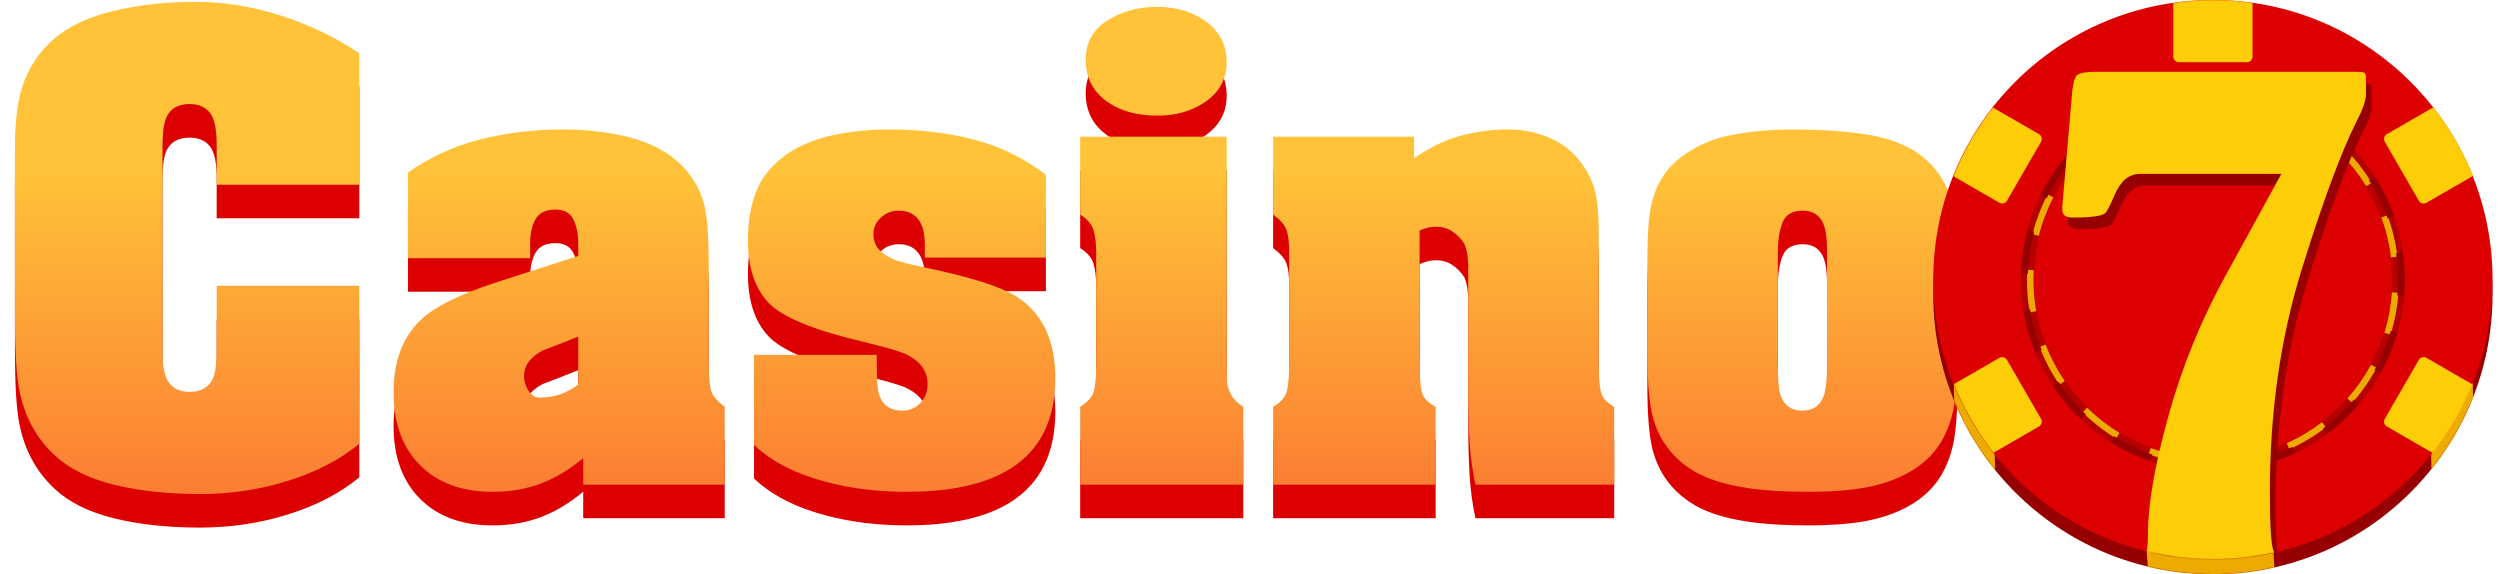 <svg xmlns="http://www.w3.org/2000/svg" width="2682" height="616" viewBox="0 0 2682 616" xmlns:xlink="http://www.w3.org/1999/xlink">
  <defs>
    <linearGradient id="a" x1="50%" x2="50%" y1="35.343%" y2="100%">
      <stop stop-color="#FFC238" offset="0%"/>
      <stop stop-color="#FB7D33" offset="100%"/>
    </linearGradient>
    <circle id="b" cx="300" cy="316" r="300"/>
    <circle id="d" cx="300" cy="300" r="300"/>
  </defs>
  <g fill="none" fill-rule="evenodd">
    <g transform="translate(16 2)">
      <path fill="#DC0000" d="M216.466,232.148 L216.466,188.889 C216.466,172.296 213.995,160.938 209.052,154.815 C204.11,148.691 196.895,145.63 187.406,145.63 C175.149,145.63 166.847,150.37 162.497,159.852 C159.73,166.173 158.346,176.247 158.346,190.074 L158.346,411.111 C158.346,427.704 160.817,439.062 165.759,445.185 C170.701,451.309 177.917,454.37 187.406,454.37 C199.662,454.37 207.965,449.63 212.314,440.148 C215.082,433.827 216.466,423.753 216.466,409.926 L216.466,340.593 L369.474,340.593 L369.474,510.074 C348.915,527.062 323.512,540.296 293.266,549.778 C263.02,559.259 231.49,564 198.674,564 C163.881,564 132.944,560.642 105.861,553.926 C78.778,547.21 57.527,536.543 42.107,521.926 C22.734,503.753 10.28,480.642 4.744,452.593 C1.581,436.79 0,409.926 0,372 L0,195.407 C0,167.753 2.372,145.827 7.117,129.63 C13.838,107.506 25.897,89.136 43.293,74.519 C59.108,61.481 80.26,51.803 106.75,45.481 C133.24,39.16 162.3,36 193.929,36 C223.978,36 254.223,40.839 284.667,50.519 C315.111,60.198 343.379,73.728 369.474,91.111 L369.474,232.148 L216.466,232.148 Z M604.324,446.667 L604.324,395.111 C591.672,400.247 579.021,405.185 566.369,409.926 C552.926,417.037 546.205,426.123 546.205,437.185 C546.205,443.506 548.083,449.235 551.839,454.37 C555.595,459.506 560.438,461.481 566.369,460.296 C579.021,460.296 591.672,455.753 604.324,446.667 Z M609.662,553.926 L609.662,525.481 C595.033,537.728 579.91,546.815 564.293,552.741 C548.676,558.667 531.379,561.63 512.401,561.63 C479.585,561.63 453.688,552.148 434.71,533.185 C415.732,514.222 406.244,488.148 406.244,454.963 C406.244,420.987 416.325,394.716 436.489,376.148 C451.118,362.716 477.015,349.877 514.18,337.63 L604.324,308.593 L604.324,295.556 C604.324,284.889 602.545,276.099 598.987,269.185 C595.429,262.272 589.103,258.815 580.009,258.815 C569.729,258.815 562.613,262.173 558.659,268.889 C554.705,275.605 552.729,284.494 552.729,295.556 L552.729,310.963 L421.663,310.963 L421.663,219.111 C444.595,202.913 470.096,191.161 498.167,183.852 C526.239,176.543 556.287,172.889 588.312,172.889 C610.453,172.889 631.901,175.16 652.659,179.704 C673.416,184.247 690.911,191.852 705.144,202.519 C722.936,216.346 734.401,233.531 739.541,254.074 C742.704,266.321 744.286,286.864 744.286,315.704 L744.286,420 C744.286,434.617 744.978,445.086 746.361,451.407 C747.745,457.728 752.786,464.049 761.484,470.37 L761.484,553.926 L609.662,553.926 Z M924.575,414.667 L924.575,423.556 C924.575,440.543 925.366,451.605 926.947,456.741 C930.505,468.593 939.006,474.519 952.448,474.519 C959.961,474.519 966.286,471.753 971.426,466.222 C976.566,460.691 979.136,453.975 979.136,446.074 C979.136,431.852 971.031,420.988 954.821,413.481 C948.495,410.716 934.064,406.568 911.528,401.037 C857.362,388.395 822.965,374.272 808.336,358.667 C793.707,343.062 786.393,320.84 786.393,292 C786.393,271.062 789.556,252.988 795.882,237.778 C802.208,222.568 813.476,209.432 829.686,198.37 C843.524,189.284 859.833,182.765 878.613,178.815 C897.393,174.864 917.063,172.889 937.622,172.889 C970.833,172.889 1001.375,176.543 1029.249,183.852 C1057.123,191.161 1082.723,203.704 1106.05,221.481 L1106.05,310.37 L976.171,310.37 L976.171,296.741 C976.171,286.074 974.392,277.778 970.833,271.852 C966.089,263.951 958.577,260 948.297,260 C940.785,260 934.36,262.469 929.023,267.407 C923.685,272.346 921.017,278.37 921.017,285.481 C921.017,296.938 927.738,305.63 941.18,311.556 C947.111,314.321 958.972,317.481 976.764,321.037 C1025.395,331.309 1057.815,341.58 1074.025,351.852 C1102.097,369.63 1116.132,398.864 1116.132,439.556 C1116.132,484.198 1100.12,516.592 1068.094,536.741 C1041.604,553.333 1004.44,561.63 956.6,561.63 C925.761,561.63 896.899,558.074 870.014,550.963 C837.198,542.272 811.499,529.037 792.916,511.259 L792.916,414.667 L924.575,414.667 Z M1299.98,180.593 L1299.98,421.185 C1299.98,435.803 1300.375,444.889 1301.166,448.444 C1303.538,457.926 1309.073,465.235 1317.771,470.37 L1317.771,553.926 L1142.82,553.926 L1142.82,470.37 C1151.122,465.235 1156.064,459.407 1157.646,452.889 C1159.227,446.37 1160.018,436.593 1160.018,423.556 L1160.018,306.222 C1160.018,295.556 1159.03,287.062 1157.053,280.741 C1155.076,274.42 1150.332,268.889 1142.82,264.148 L1142.82,180.593 L1299.98,180.593 Z M1225.847,158.074 C1204.893,158.074 1187.497,153.531 1173.659,144.444 C1157.053,133.383 1148.75,117.975 1148.75,98.222 C1148.75,79.654 1156.559,65.531 1172.176,55.852 C1187.793,46.173 1205.288,41.333 1224.661,41.333 C1244.43,41.333 1261.431,46.074 1275.664,55.556 C1291.874,66.617 1299.98,81.63 1299.98,100.593 C1299.98,118.766 1292.072,133.185 1276.257,143.852 C1262.024,153.333 1245.221,158.074 1225.847,158.074 Z M1501.026,180.593 L1501.026,203.704 C1518.422,191.852 1535.324,183.753 1551.732,179.407 C1568.14,175.062 1584.844,172.889 1601.845,172.889 C1615.683,172.889 1628.73,175.16 1640.987,179.704 C1653.243,184.247 1663.128,190.272 1670.64,197.778 C1682.106,208.84 1690.013,221.679 1694.362,236.296 C1697.525,247.358 1699.106,262.37 1699.106,281.333 L1699.106,421.185 C1699.106,435.407 1699.798,446.074 1701.182,453.185 C1702.566,460.296 1707.409,466.025 1715.712,470.37 L1715.712,553.926 L1566.855,553.926 C1563.692,539.309 1561.616,524.198 1560.628,508.593 C1559.639,492.988 1559.145,474.124 1559.145,452 L1559.145,321.037 C1559.145,316.296 1558.849,311.852 1558.256,307.704 C1557.662,303.556 1556.575,299.506 1554.994,295.556 C1551.435,290.025 1547.086,285.58 1541.947,282.222 C1536.807,278.864 1531.074,277.185 1524.748,277.185 C1518.817,277.185 1512.887,278.568 1506.956,281.333 L1506.956,421.185 C1506.956,435.803 1507.648,446.568 1509.032,453.481 C1510.416,460.395 1515.457,466.025 1524.155,470.37 L1524.155,553.926 L1349.796,553.926 L1349.796,470.37 C1358.099,465.63 1363.041,459.901 1364.623,453.185 C1366.204,446.469 1366.995,436.593 1366.995,423.556 L1366.995,303.259 C1366.995,293.383 1366.006,285.778 1364.03,280.444 C1362.053,275.111 1357.308,269.679 1349.796,264.148 L1349.796,180.593 L1501.026,180.593 Z M2084,314.519 L2084,411.704 C2084,439.358 2082.419,460.494 2079.256,475.111 C2074.116,498.025 2063.935,516 2048.713,529.037 C2033.491,542.074 2013.624,551.16 1989.111,556.296 C1971.715,559.852 1949.574,561.63 1922.689,561.63 C1897.78,561.63 1876.233,560.247 1858.046,557.481 C1831.951,553.531 1811.59,546.617 1796.961,536.741 C1776.797,523.309 1763.552,504.938 1757.226,481.63 C1753.272,467.012 1751.295,443.704 1751.295,411.704 L1751.295,314.519 C1751.295,286.469 1752.679,266.321 1755.447,254.074 C1760.191,232.741 1770.372,215.951 1785.989,203.704 C1801.606,191.457 1819.596,183.259 1839.957,179.111 C1860.319,174.963 1883.151,172.889 1908.455,172.889 C1934.55,172.889 1958.568,174.37 1980.512,177.333 C2002.455,180.296 2020.938,186.123 2035.962,194.815 C2056.126,207.062 2069.767,224.444 2076.883,246.963 C2081.628,261.975 2084,284.494 2084,314.519 Z M1891.257,305.037 L1891.257,423.556 C1891.257,439.753 1892.047,450.617 1893.629,456.148 C1897.187,468.395 1905.095,474.519 1917.351,474.519 C1929.608,474.519 1937.515,468.593 1941.073,456.741 C1943.05,450.42 1944.039,439.358 1944.039,423.556 L1944.039,301.481 C1944.039,289.235 1942.655,279.951 1939.887,273.63 C1935.934,264.543 1928.619,260 1917.944,260 C1906.874,260 1899.658,264.247 1896.298,272.741 C1892.937,281.235 1891.257,292 1891.257,305.037 Z"/>
      <path fill="url(#a)" d="M216.466,196.148 L216.466,152.889 C216.466,136.296 213.995,124.938 209.052,118.815 C204.11,112.691 196.895,109.63 187.406,109.63 C175.149,109.63 166.847,114.37 162.497,123.852 C159.73,130.173 158.346,140.247 158.346,154.074 L158.346,375.111 C158.346,391.704 160.817,403.062 165.759,409.185 C170.701,415.309 177.917,418.37 187.406,418.37 C199.662,418.37 207.965,413.63 212.314,404.148 C215.082,397.827 216.466,387.753 216.466,373.926 L216.466,304.593 L369.474,304.593 L369.474,474.074 C348.915,491.062 323.512,504.296 293.266,513.778 C263.02,523.259 231.49,528 198.674,528 C163.881,528 132.944,524.642 105.861,517.926 C78.778,511.21 57.527,500.543 42.107,485.926 C22.734,467.753 10.28,444.642 4.744,416.593 C1.581,400.79 0,373.926 0,336 L0,159.407 C0,131.753 2.372,109.827 7.117,93.63 C13.838,71.506 25.897,53.136 43.293,38.519 C59.108,25.481 80.26,15.803 106.75,9.481 C133.24,3.16 162.3,0 193.929,0 C223.978,0 254.223,4.839 284.667,14.519 C315.111,24.198 343.379,37.728 369.474,55.111 L369.474,196.148 L216.466,196.148 Z M604.324,410.667 L604.324,359.111 C591.672,364.247 579.021,369.185 566.369,373.926 C552.926,381.037 546.205,390.123 546.205,401.185 C546.205,407.506 548.083,413.235 551.839,418.37 C555.595,423.506 560.438,425.481 566.369,424.296 C579.021,424.296 591.672,419.753 604.324,410.667 Z M609.662,517.926 L609.662,489.481 C595.033,501.728 579.91,510.815 564.293,516.741 C548.676,522.667 531.379,525.63 512.401,525.63 C479.585,525.63 453.688,516.148 434.71,497.185 C415.732,478.222 406.244,452.148 406.244,418.963 C406.244,384.987 416.325,358.716 436.489,340.148 C451.118,326.716 477.015,313.877 514.18,301.63 L604.324,272.593 L604.324,259.556 C604.324,248.889 602.545,240.099 598.987,233.185 C595.429,226.272 589.103,222.815 580.009,222.815 C569.729,222.815 562.613,226.173 558.659,232.889 C554.705,239.605 552.729,248.494 552.729,259.556 L552.729,274.963 L421.663,274.963 L421.663,183.111 C444.595,166.913 470.096,155.161 498.167,147.852 C526.239,140.543 556.287,136.889 588.312,136.889 C610.453,136.889 631.901,139.16 652.659,143.704 C673.416,148.247 690.911,155.852 705.144,166.519 C722.936,180.346 734.401,197.531 739.541,218.074 C742.704,230.321 744.286,250.864 744.286,279.704 L744.286,384 C744.286,398.617 744.978,409.086 746.361,415.407 C747.745,421.728 752.786,428.049 761.484,434.37 L761.484,517.926 L609.662,517.926 Z M924.575,378.667 L924.575,387.556 C924.575,404.543 925.366,415.605 926.947,420.741 C930.505,432.593 939.006,438.519 952.448,438.519 C959.961,438.519 966.286,435.753 971.426,430.222 C976.566,424.691 979.136,417.975 979.136,410.074 C979.136,395.852 971.031,384.988 954.821,377.481 C948.495,374.716 934.064,370.568 911.528,365.037 C857.362,352.395 822.965,338.272 808.336,322.667 C793.707,307.062 786.393,284.84 786.393,256 C786.393,235.062 789.556,216.988 795.882,201.778 C802.208,186.568 813.476,173.432 829.686,162.37 C843.524,153.284 859.833,146.765 878.613,142.815 C897.393,138.864 917.063,136.889 937.622,136.889 C970.833,136.889 1001.375,140.543 1029.249,147.852 C1057.123,155.161 1082.723,167.704 1106.05,185.481 L1106.05,274.37 L976.171,274.37 L976.171,260.741 C976.171,250.074 974.392,241.778 970.833,235.852 C966.089,227.951 958.577,224 948.297,224 C940.785,224 934.36,226.469 929.023,231.407 C923.685,236.346 921.017,242.37 921.017,249.481 C921.017,260.938 927.738,269.63 941.18,275.556 C947.111,278.321 958.972,281.481 976.764,285.037 C1025.395,295.309 1057.815,305.58 1074.025,315.852 C1102.097,333.63 1116.132,362.864 1116.132,403.556 C1116.132,448.198 1100.12,480.592 1068.094,500.741 C1041.604,517.333 1004.44,525.63 956.6,525.63 C925.761,525.63 896.899,522.074 870.014,514.963 C837.198,506.272 811.499,493.037 792.916,475.259 L792.916,378.667 L924.575,378.667 Z M1299.98,144.593 L1299.98,385.185 C1299.98,399.803 1300.375,408.889 1301.166,412.444 C1303.538,421.926 1309.073,429.235 1317.771,434.37 L1317.771,517.926 L1142.82,517.926 L1142.82,434.37 C1151.122,429.235 1156.064,423.407 1157.646,416.889 C1159.227,410.37 1160.018,400.593 1160.018,387.556 L1160.018,270.222 C1160.018,259.556 1159.03,251.062 1157.053,244.741 C1155.076,238.42 1150.332,232.889 1142.82,228.148 L1142.82,144.593 L1299.98,144.593 Z M1225.847,122.074 C1204.893,122.074 1187.497,117.531 1173.659,108.444 C1157.053,97.383 1148.75,81.975 1148.75,62.222 C1148.75,43.654 1156.559,29.531 1172.176,19.852 C1187.793,10.173 1205.288,5.333 1224.661,5.333 C1244.43,5.333 1261.431,10.074 1275.664,19.556 C1291.874,30.617 1299.98,45.63 1299.98,64.593 C1299.98,82.766 1292.072,97.185 1276.257,107.852 C1262.024,117.333 1245.221,122.074 1225.847,122.074 Z M1501.026,144.593 L1501.026,167.704 C1518.422,155.852 1535.324,147.753 1551.732,143.407 C1568.14,139.062 1584.844,136.889 1601.845,136.889 C1615.683,136.889 1628.73,139.16 1640.987,143.704 C1653.243,148.247 1663.128,154.272 1670.64,161.778 C1682.106,172.84 1690.013,185.679 1694.362,200.296 C1697.525,211.358 1699.106,226.37 1699.106,245.333 L1699.106,385.185 C1699.106,399.407 1699.798,410.074 1701.182,417.185 C1702.566,424.296 1707.409,430.025 1715.712,434.37 L1715.712,517.926 L1566.855,517.926 C1563.692,503.309 1561.616,488.198 1560.628,472.593 C1559.639,456.988 1559.145,438.124 1559.145,416 L1559.145,285.037 C1559.145,280.296 1558.849,275.852 1558.256,271.704 C1557.662,267.556 1556.575,263.506 1554.994,259.556 C1551.435,254.025 1547.086,249.58 1541.947,246.222 C1536.807,242.864 1531.074,241.185 1524.748,241.185 C1518.817,241.185 1512.887,242.568 1506.956,245.333 L1506.956,385.185 C1506.956,399.803 1507.648,410.568 1509.032,417.481 C1510.416,424.395 1515.457,430.025 1524.155,434.37 L1524.155,517.926 L1349.796,517.926 L1349.796,434.37 C1358.099,429.63 1363.041,423.901 1364.623,417.185 C1366.204,410.469 1366.995,400.593 1366.995,387.556 L1366.995,267.259 C1366.995,257.383 1366.006,249.778 1364.03,244.444 C1362.053,239.111 1357.308,233.679 1349.796,228.148 L1349.796,144.593 L1501.026,144.593 Z M2084,278.519 L2084,375.704 C2084,403.358 2082.419,424.494 2079.256,439.111 C2074.116,462.025 2063.935,480 2048.713,493.037 C2033.491,506.074 2013.624,515.16 1989.111,520.296 C1971.715,523.852 1949.574,525.63 1922.689,525.63 C1897.78,525.63 1876.233,524.247 1858.046,521.481 C1831.951,517.531 1811.59,510.617 1796.961,500.741 C1776.797,487.309 1763.552,468.938 1757.226,445.63 C1753.272,431.012 1751.295,407.704 1751.295,375.704 L1751.295,278.519 C1751.295,250.469 1752.679,230.321 1755.447,218.074 C1760.191,196.741 1770.372,179.951 1785.989,167.704 C1801.606,155.457 1819.596,147.259 1839.957,143.111 C1860.319,138.963 1883.151,136.889 1908.455,136.889 C1934.55,136.889 1958.568,138.37 1980.512,141.333 C2002.455,144.296 2020.938,150.123 2035.962,158.815 C2056.126,171.062 2069.767,188.444 2076.883,210.963 C2081.628,225.975 2084,248.494 2084,278.519 Z M1891.257,269.037 L1891.257,387.556 C1891.257,403.753 1892.047,414.617 1893.629,420.148 C1897.187,432.395 1905.095,438.519 1917.351,438.519 C1929.608,438.519 1937.515,432.593 1941.073,420.741 C1943.05,414.42 1944.039,403.358 1944.039,387.556 L1944.039,265.481 C1944.039,253.235 1942.655,243.951 1939.887,237.63 C1935.934,228.543 1928.619,224 1917.944,224 C1906.874,224 1899.658,228.247 1896.298,236.741 C1892.937,245.235 1891.257,256 1891.257,269.037 Z"/>
    </g>
    <g transform="translate(2074)">
      <circle cx="300" cy="316" r="300" fill="#970000"/>
      <mask id="c" fill="white">
        <use xlink:href="#b"/>
      </mask>
      <path fill="#EDAA00" d="M63.931 402.091L66.345 503.314C66.46 508.106 65.227 512.262 63.593 512.597L27.588 519.978C25.953 520.314 24.536 516.701 24.422 511.909L22.007 410.686C21.893 405.894 23.125 401.738 24.76 401.403L60.765 394.022C62.399 393.686 63.817 397.299 63.931 402.091zM578.325 392.733L580.992 501.99C581.118 507.162 579.757 511.648 577.951 512.009L538.173 519.977C536.368 520.338 534.802 516.439 534.675 511.267L532.008 402.01C531.882 396.838 533.243 392.352 535.049 391.991L574.827 384.023C576.632 383.662 578.198 387.561 578.325 392.733zM359.192 512.733L366.976 621.99C367.345 627.162 363.372 631.648 358.102 632.009L242.016 639.977C236.747 640.338 232.176 636.439 231.808 631.267L224.024 522.01C223.655 516.838 227.628 512.352 232.898 511.991L348.984 504.023C354.253 503.662 358.824 507.561 359.192 512.733z" mask="url(#c)"/>
      <circle cx="300" cy="300" r="300" fill="#DC0000"/>
      <path fill="#B50000" fill-rule="nonzero" d="M300,492 C406.039,492 492,406.039 492,300 C492,193.961 406.039,108 300,108 C193.961,108 108,193.961 108,300 C108,406.039 193.961,492 300,492 Z M300,506 C186.229,506 94,413.771 94,300 C94,186.229 186.229,94 300,94 C413.771,94 506,186.229 506,300 C506,413.771 413.771,506 300,506 Z"/>
      <path fill="#EDAA00" fill-rule="nonzero" d="M300,499.5 C315.441,499.5 330.657,497.745 345.438,494.302 L343.85,487.484 C329.588,490.806 314.906,492.5 300,492.5 L300,499.5 Z M382.025,481.91 C395.967,475.614 409.131,467.728 421.266,458.426 L417.007,452.871 C405.298,461.847 392.596,469.456 379.144,475.531 L382.025,481.91 Z M449.514,432.086 C459.642,420.63 468.432,408.049 475.692,394.593 L469.531,391.269 C462.526,404.253 454.044,416.394 444.27,427.45 L449.514,432.086 Z M490.624,359.022 C495.117,344.493 497.941,329.436 499.011,314.069 L492.028,313.583 C490.995,328.411 488.271,342.938 483.937,356.953 L490.624,359.022 Z M497.999,275.405 C496.121,260.138 492.499,245.245 487.228,230.955 L480.661,233.378 C485.746,247.163 489.24,261.53 491.051,276.26 L497.999,275.405 Z M470.386,196.172 C462.418,183.124 452.971,171.026 442.25,160.124 L437.259,165.032 C447.606,175.554 456.723,187.229 464.412,199.82 L470.386,196.172 Z M412.638,135.318 C400.031,126.678 386.468,119.508 372.202,113.967 L369.668,120.493 C383.431,125.838 396.516,132.755 408.681,141.092 L412.638,135.318 Z M335.071,103.573 C323.583,101.536 311.873,100.502 300.034,100.5 C296.462,100.5 292.931,100.592 289.408,100.776 L289.774,107.767 C293.174,107.589 296.584,107.5 300.033,107.5 C311.462,107.502 322.763,108.499 333.848,110.466 L335.071,103.573 Z M251.201,106.512 C236.328,110.252 221.99,115.693 208.432,122.71 L211.649,128.927 C224.73,122.157 238.561,116.908 252.908,113.301 L251.201,106.512 Z M176.029,143.685 C164.057,153.192 153.203,164.045 143.695,176.015 L149.177,180.369 C158.353,168.816 168.828,158.341 180.382,149.166 L176.029,143.685 Z M122.668,208.512 C115.658,222.073 110.223,236.413 106.491,251.287 L113.28,252.991 C116.881,238.643 122.123,224.81 128.887,211.727 L122.668,208.512 Z M100.775,289.428 C100.592,292.937 100.5,296.46 100.5,299.993 C100.5,311.843 101.532,323.558 103.57,335.052 L110.462,333.83 C108.496,322.739 107.5,311.433 107.5,299.993 C107.5,296.582 107.589,293.181 107.766,289.793 L100.775,289.428 Z M113.989,372.257 C119.533,386.52 126.707,400.08 135.349,412.684 L141.122,408.726 C132.783,396.564 125.862,383.481 120.513,369.721 L113.989,372.257 Z M160.174,442.298 C171.079,453.015 183.179,462.457 196.228,470.42 L199.875,464.445 C187.282,456.761 175.605,447.649 165.08,437.306 L160.174,442.298 Z M230.967,487.232 C245.255,492.502 260.147,496.123 275.413,498 L276.267,491.052 C261.539,489.241 247.173,485.749 233.389,480.665 L230.967,487.232 Z"/>
      <path fill="#970000" fill-rule="nonzero" d="M300.008,505.75 C315.933,505.75 331.625,503.94 346.869,500.389 L345.231,493.358 C330.523,496.784 315.38,498.531 300.008,498.531 L300.008,505.75 Z M384.603,487.609 C398.981,481.116 412.558,472.983 425.073,463.389 L420.68,457.66 C408.604,466.917 395.504,474.765 381.631,481.03 L384.603,487.609 Z M454.206,436.224 C464.651,424.41 473.716,411.434 481.204,397.556 L474.85,394.128 C467.625,407.52 458.877,420.041 448.797,431.442 L454.206,436.224 Z M496.604,360.871 C501.238,345.887 504.149,330.358 505.254,314.51 L498.052,314.008 C496.986,329.301 494.177,344.283 489.707,358.738 L496.604,360.871 Z M504.209,274.635 C502.273,258.889 498.538,243.53 493.101,228.792 L486.328,231.291 C491.573,245.507 495.176,260.325 497.044,275.516 L504.209,274.635 Z M475.731,192.919 C467.514,179.463 457.771,166.986 446.714,155.742 L441.566,160.804 C452.238,171.655 461.64,183.696 469.57,196.682 L475.731,192.919 Z M416.175,130.158 C403.172,121.248 389.184,113.853 374.472,108.139 L371.858,114.869 C386.052,120.382 399.547,127.516 412.094,136.114 L416.175,130.158 Z M336.177,97.419 C324.329,95.318 312.253,94.252 300.043,94.25 C296.359,94.25 292.717,94.345 289.084,94.535 L289.461,101.745 C292.968,101.561 296.485,101.469 300.042,101.469 C311.829,101.471 323.484,102.5 334.916,104.528 L336.177,97.419 Z M249.68,100.451 C234.341,104.307 219.554,109.919 205.571,117.155 L208.889,123.567 C222.379,116.586 236.644,111.172 251.44,107.452 L249.68,100.451 Z M172.153,138.787 C159.806,148.592 148.612,159.785 138.806,172.131 L144.459,176.621 C153.923,164.706 164.727,153.904 176.642,144.441 L172.153,138.787 Z M117.12,205.646 C109.891,219.632 104.285,234.421 100.436,249.761 L107.438,251.518 C111.152,236.721 116.559,222.454 123.534,208.961 L117.12,205.646 Z M94.542,289.097 C94.353,292.716 94.258,296.349 94.258,299.993 C94.258,312.214 95.322,324.296 97.424,336.15 L104.532,334.89 C102.505,323.451 101.477,311.791 101.477,299.993 C101.477,296.475 101.569,292.967 101.751,289.473 L94.542,289.097 Z M108.169,374.521 C113.887,389.231 121.285,403.215 130.198,416.214 L136.152,412.132 C127.552,399.589 120.414,386.096 114.898,371.905 L108.169,374.521 Z M155.801,446.756 C167.048,457.809 179.527,467.547 192.985,475.759 L196.745,469.596 C183.758,461.672 171.715,452.274 160.861,441.607 L155.801,446.756 Z M228.812,493.098 C243.548,498.533 258.906,502.267 274.65,504.203 L275.531,497.037 C260.341,495.17 245.525,491.568 231.31,486.325 L228.812,493.098 Z" transform="rotate(12 299.756 300)"/>
      <g>
        <mask id="e" fill="white">
          <use xlink:href="#d"/>
        </mask>
        <path fill="#FDCE07" d="M-10,258.219 L60,258.219 C63.314,258.219 66,260.905 66,264.219 L66,337.219 C66,340.533 63.314,343.219 60,343.219 L-10,343.219 C-13.314,343.219 -16,340.533 -16,337.219 L-16,264.219 C-16,260.905 -13.314,258.219 -10,258.219 Z M540,258.219 L610,258.219 C613.314,258.219 616,260.905 616,264.219 L616,337.219 C616,340.533 613.314,343.219 610,343.219 L540,343.219 C536.686,343.219 534,340.533 534,337.219 L534,264.219 C534,260.905 536.686,258.219 540,258.219 Z M491.806,53.501 L456.806,114.123 C455.149,116.993 451.48,117.976 448.61,116.319 L385.39,79.819 C382.52,78.162 381.537,74.493 383.194,71.623 L418.194,11.001 C419.851,8.131 423.52,7.148 426.39,8.805 L489.61,45.305 C492.48,46.962 493.463,50.631 491.806,53.501 Z M216.806,529.815 L181.806,590.437 C180.149,593.307 176.48,594.29 173.61,592.633 L110.39,556.133 C107.52,554.476 106.537,550.807 108.194,547.937 L143.194,487.315 C144.851,484.445 148.52,483.462 151.39,485.119 L214.61,521.619 C217.48,523.276 218.463,526.945 216.806,529.815 Z M181.806,11.001 L216.806,71.623 C218.463,74.493 217.48,78.162 214.61,79.819 L151.39,116.319 C148.52,117.976 144.851,116.993 143.194,114.123 L108.194,53.501 C106.537,50.631 107.52,46.962 110.39,45.305 L173.61,8.805 C176.48,7.148 180.149,8.131 181.806,11.001 Z M456.806,487.315 L491.806,547.937 C493.463,550.807 492.48,554.476 489.61,556.133 L426.39,592.633 C423.52,594.29 419.851,593.307 418.194,590.437 L383.194,529.815 C381.537,526.945 382.52,523.276 385.39,521.619 L448.61,485.119 C451.48,483.462 455.149,484.445 456.806,487.315 Z" mask="url(#e)" transform="rotate(30 300 300.719)"/>
        <path fill="#970000" d="M379.678,198.927 L227.87,198.927 C216.006,198.927 206.805,206.852 200.268,222.702 C196.878,230.627 193.973,236.451 191.552,240.173 C189.131,243.895 177.267,245.756 155.961,245.756 C148.455,245.756 144.702,242.995 144.702,237.471 L144.702,233.509 L155.234,111.393 C156.203,101.306 158.019,95.123 160.682,92.841 C163.345,90.56 170.003,89.419 180.657,89.419 L459.214,89.419 C464.54,89.419 467.748,89.779 468.838,90.5 C469.927,91.22 470.472,93.622 470.472,97.704 L470.472,113.194 C470.472,119.918 467.082,129.764 460.303,142.732 C443.839,175.393 424.228,228.345 401.468,301.591 C378.709,374.837 367.33,454.446 367.33,540.42 C367.33,575.962 368.661,596.975 371.325,603.459 C373.988,609.943 379.193,615.346 386.941,619.669 C392.026,622.311 394.568,628.915 394.568,639.481 C394.568,652.45 394.023,659.894 392.934,661.815 C391.844,663.737 388.031,664.697 381.494,664.697 L227.143,664.697 C220.848,664.697 216.853,663.737 215.158,661.815 C213.464,659.894 212.616,653.891 212.616,643.804 C212.616,633.238 213.282,626.573 214.614,623.812 C215.945,621.05 219.88,618.108 226.417,614.986 C230.775,612.825 233.559,609.643 234.77,605.44 C235.981,601.238 236.586,594.093 236.586,584.007 C236.586,553.028 243.97,510.942 258.74,457.748 C273.509,404.555 294.573,353.344 321.933,304.113 L379.678,198.927 Z" mask="url(#e)"/>
        <path fill="#FDCE07" d="M373.443,186.56 L221.635,186.56 C209.772,186.56 200.571,194.485 194.034,210.335 C190.644,218.26 187.739,224.083 185.318,227.806 C182.896,231.528 171.033,233.389 149.726,233.389 C142.221,233.389 138.468,230.628 138.468,225.104 L138.468,221.142 L149,99.026 C149.968,88.939 151.784,82.756 154.448,80.474 C157.111,78.193 163.769,77.052 174.422,77.052 L452.979,77.052 C458.306,77.052 461.514,77.412 462.603,78.133 C463.693,78.853 464.238,81.255 464.238,85.337 L464.238,100.827 C464.238,107.551 460.848,117.397 454.069,130.365 C437.605,163.026 417.993,215.978 395.234,289.224 C372.475,362.47 361.095,442.079 361.095,528.053 C361.095,563.595 362.427,584.608 365.09,591.092 C367.754,597.576 372.959,602.979 380.707,607.302 C385.792,609.944 388.334,616.548 388.334,627.114 C388.334,640.082 387.789,647.527 386.699,649.448 C385.61,651.369 381.797,652.33 375.259,652.33 L220.909,652.33 C214.614,652.33 210.619,651.369 208.924,649.448 C207.229,647.527 206.382,641.523 206.382,631.437 C206.382,620.87 207.048,614.206 208.379,611.445 C209.711,608.683 213.645,605.741 220.183,602.619 C224.541,600.458 227.325,597.276 228.536,593.073 C229.746,588.871 230.352,581.726 230.352,571.64 C230.352,540.66 237.736,498.575 252.505,445.381 C267.275,392.188 288.339,340.976 315.698,291.746 L373.443,186.56 Z" mask="url(#e)"/>
      </g>
    </g>
  </g>
</svg>

